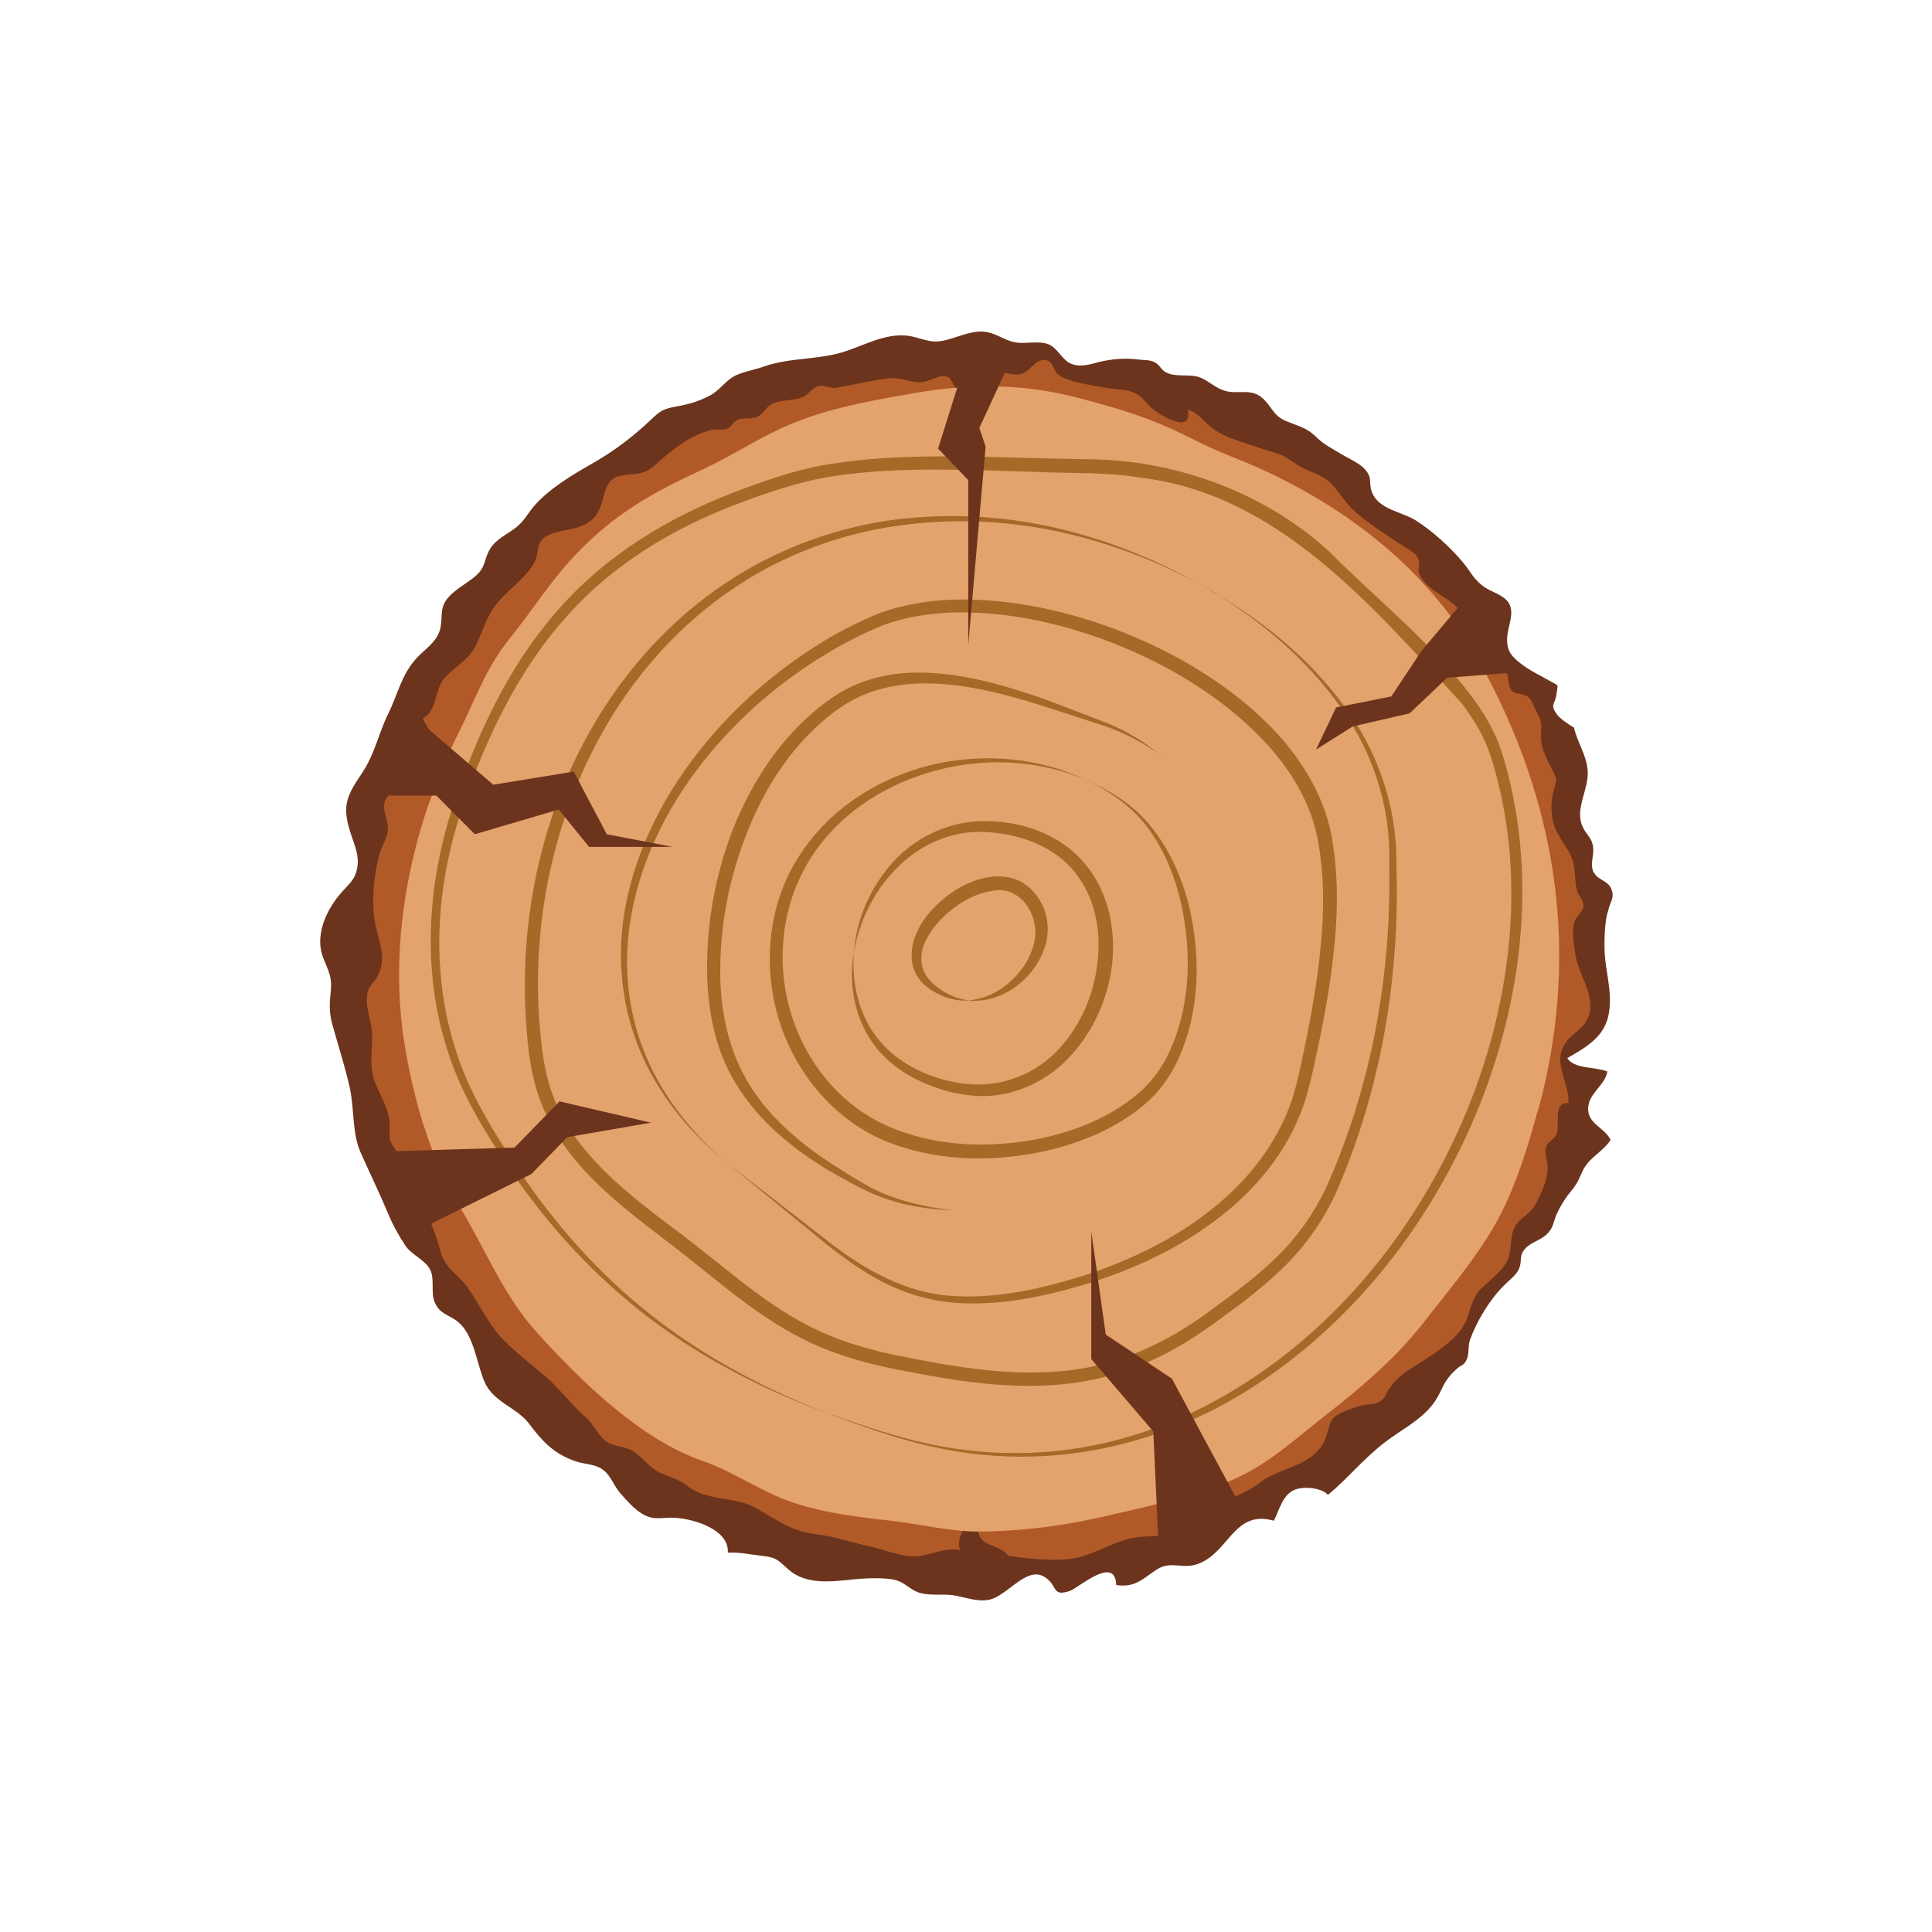 <?xml version="1.0" encoding="UTF-8"?>
<svg id="Layer_2" data-name="Layer 2" xmlns="http://www.w3.org/2000/svg" xmlns:xlink="http://www.w3.org/1999/xlink" viewBox="0 0 128 128">
  <defs>
    <style>
      .cls-1 {
        fill: none;
      }

      .cls-2 {
        fill: #b15a27;
      }

      .cls-3 {
        fill: #a56928;
      }

      .cls-4 {
        fill: #e4a26c;
      }

      .cls-5 {
        fill: #6c341d;
      }
    </style>
    <clipPath id="clippath">
      <rect class="cls-1" x="33.95" y="60.78" width="841.89" height="595.28"/>
    </clipPath>
  </defs>
  <path class="cls-5" d="M105.58,57.79c-.26-.53.04-1.12-.03-1.66-.09-.68-.45-.78-.72-1.41-.49-1.15.43-2.42.36-3.62-.06-1.06-.67-1.86-.91-2.89-.33-.2-.98-.62-1.19-.96-.39-.61-.06-.61.02-1.19.12-.85.2-.57-.51-.99-.53-.31-1.09-.56-1.59-.92-.76-.55-1.19-.91-1.16-1.86.02-.76.52-1.64.12-2.32-.31-.54-1.13-.74-1.6-1.06-.72-.48-.93-1.04-1.46-1.67-.81-.97-2.04-2.09-3.11-2.76-.91-.57-2.46-.73-2.89-1.84-.28-.7.07-.92-.48-1.55-.38-.42-1.05-.69-1.54-.99-.69-.42-1.15-.62-1.7-1.16-.65-.62-1.1-.68-1.98-1.04-.88-.36-.95-1-1.6-1.55-.68-.59-1.45-.27-2.25-.41-.77-.13-1.24-.71-1.88-.94-.72-.26-1.55.03-2.25-.34-.3-.16-.42-.51-.71-.65-.37-.19-.7-.14-1.1-.19-.78-.1-1.5-.06-2.27.09-.69.13-1.47.49-2.18.19-.61-.25-.9-1.04-1.48-1.28-.69-.29-1.67.02-2.38-.17-.73-.19-1.2-.63-1.98-.68-.68-.05-1.48.27-2.1.46-1.14.35-1.38.18-2.45-.1-1.67-.44-3.21.53-4.74,1-1.71.52-3.52.35-5.25.96-.61.22-1.55.37-2.06.7-.59.38-.9.92-1.58,1.26-.67.34-1.35.54-2.08.67-.99.18-1.11.29-1.8.94-1.17,1.1-2.36,2-3.73,2.79-1.33.76-2.87,1.66-3.89,2.8-.5.56-.7,1.09-1.36,1.57-.58.43-1.25.72-1.63,1.36-.42.72-.26,1.17-.94,1.77-.59.52-1.51.95-1.98,1.64-.45.68-.16,1.36-.45,2.11-.26.68-.98,1.16-1.46,1.67-1.04,1.11-1.28,2.45-1.91,3.72-.66,1.34-.88,2.65-1.73,3.92-1.08,1.6-1.36,2.23-.71,4.14.22.67.53,1.36.39,2.13-.14.84-.61,1.13-1.11,1.72-.99,1.16-1.72,2.82-1.14,4.28.36.91.6,1.24.49,2.25-.09.8-.1,1.37.1,2.11.39,1.42.85,2.81,1.17,4.26.3,1.39.14,2.96.71,4.25.61,1.38,1.25,2.68,1.83,4.07.28.69.72,1.48,1.14,2.11.42.62,1.3.93,1.64,1.59.31.61.03,1.5.29,2.13.35.86.97.83,1.58,1.35,1.04.88,1.21,2.74,1.73,3.95.59,1.36,2.12,1.68,2.94,2.76.85,1.12,1.59,1.98,3.05,2.49.68.24,1.37.17,1.93.63.45.37.67,1.03,1.06,1.48.43.49.89,1.03,1.46,1.38.8.49,1.31.21,2.2.27,1.3.08,3.58.8,3.48,2.31.77-.05,1.51.13,2.26.21.99.11,1.04.27,1.75.9,1.21,1.06,2.89.8,4.38.65.75-.07,1.73-.11,2.47,0,.81.12,1.05.59,1.71.85.68.27,1.62.11,2.36.21.73.1,1.57.46,2.37.3,1.35-.28,2.67-2.59,3.98-1.28.52.52.32,1.04,1.36.7.58-.19,3.04-2.42,3.09-.4,1.25.2,1.75-.41,2.68-1.02.96-.63,1.7.02,2.77-.39,2.06-.78,2.34-3.59,5-2.85.34-.68.57-1.67,1.31-2.02.59-.28,1.82-.19,2.27.31,1.31-1.09,2.29-2.32,3.66-3.4,1.41-1.1,3-1.75,3.76-3.38.32-.68.52-1.03,1.09-1.55.34-.32.49-.19.7-.68.15-.34.06-.88.2-1.26.45-1.25,1.34-2.74,2.35-3.7.36-.35.76-.64.91-1.04.22-.56-.05-.82.42-1.33.35-.38.99-.54,1.37-.89.5-.47.44-.78.69-1.36.18-.41.53-1.01.81-1.35.51-.62.57-.75.88-1.45.42-.97,1.32-1.27,1.89-2.13-.43-.85-1.55-1.06-1.49-2.13.04-.96,1.14-1.51,1.27-2.4-.77-.32-2.24-.16-2.65-.89,1.34-.76,2.52-1.47,2.76-3.01.22-1.47-.23-2.65-.29-4.06-.03-.62,0-1.48.1-2.13.04-.31.13-.51.17-.7.09-.38.35-.68.23-1.14-.19-.76-.92-.68-1.2-1.25"/>
  <path class="cls-2" d="M98.19,85.3c-.81.82-.72,1.63-1.21,2.5-.63,1.12-2.34,2.13-3.44,2.83-.79.5-1.04.75-1.54,1.42-.33.45-.1.52-.67.85-.3.17-.76.11-1.09.21-.51.15-1.6.46-1.95.9-.32.41-.33,1.21-.69,1.74-1.02,1.5-2.81,1.46-4.11,2.47-1.28.99-2.77,1.2-4.01,1.99-.67.43-1,1.08-1.81,1.36-.74.25-1.55.18-2.28.27-1.53.19-2.66,1.08-4.13,1.38-1.22.25-3.07.06-4.46-.14-.42-.62-1.43-.65-1.8-1.14-.35-.47-.23-1.48-.57-2.03-.14.9-1.18,1.87-.82,2.79-1.11-.2-1.86.35-2.96.41-.91.04-2.13-.46-3.01-.65-1.15-.24-2.25-.65-3.42-.79-1.85-.22-2.68-.94-4.16-1.77-1.4-.78-3.15-.42-4.47-1.42-.65-.5-1.1-.58-1.78-.87-.77-.34-1.06-.9-1.74-1.38-.67-.48-1.36-.32-1.98-.79-.47-.36-.82-1.15-1.29-1.55-.96-.83-1.68-1.85-2.62-2.66-1-.86-2.18-1.74-3.01-2.66-.93-1.03-1.48-2.32-2.28-3.39-.35-.48-.87-.85-1.23-1.32-.54-.71-.49-1.19-.77-1.94-.46-1.21-.89-2.4-1.61-3.46-.45-.66-.44-1.35-.86-1.96-.74-1.1-.6-.83-.61-2.03-.01-1.08-.74-2.02-1.05-3.02-.3-.99-.08-1.87-.1-2.86-.01-.88-.46-1.76-.34-2.65.1-.7.49-.8.75-1.37.58-1.28-.03-2.27-.24-3.55-.23-1.37-.04-3.12.29-4.36.13-.5.53-1.16.58-1.66.06-.66-.43-1.32-.18-1.96.19-.51.8-.7,1.12-1.09.68-.83.8-2.24,1.17-3.21.6-.08,1.17.29,1.74.47-.69-.09-1.29-1.04-1.54-1.63.94-.43.81-1.92,1.4-2.61.67-.78,1.63-1.24,2.09-2.16.5-.99.71-1.98,1.47-2.89.72-.86,1.82-1.62,2.36-2.52.51-.84.03-1.52,1.06-1.97.92-.41,1.82-.25,2.7-.89,1.26-.92.51-2.82,2.17-3.05.95-.13,1.39-.01,2.16-.7,1.06-.95,2.29-1.96,3.68-2.3.3-.07.8.02,1.09-.09.26-.1.38-.46.68-.59.34-.15.97-.03,1.3-.19.37-.18.53-.58.89-.8.64-.4,1.51-.21,2.2-.55.29-.15.62-.61.96-.69.42-.1.77.18,1.19.11,1.15-.2,2.29-.48,3.45-.62.84-.1,1.4.27,2.1.26.63,0,1.37-.63,1.88-.33.27.15,1.07,2.01,1.06,2.32.05-.97.2-1.88.08-2.85,1.15-.58,2.37.43,3.52.34.71-.06.99-.98,1.67-.96.66.02.56.7.97.99.66.48,2.24.69,3.09.85.58.11,1.23.08,1.79.28.63.23.7.5,1.18.97.55.53,2.83,1.93,2.5.21.65.15,1.11.85,1.66,1.25.58.41,1.19.65,1.87.87.71.23,1.37.48,2.08.68.81.22.99.42,1.68.87.65.43,1.41.54,2.01,1.04.5.42.81.99,1.24,1.48.89,1.03,2.18,1.79,3.32,2.58.37.26,1.22.65,1.39,1.06.22.53-.15.69.19,1.26.66,1.11,2.13,1.35,2.78,2.53.3.55.35,1.19.72,1.71.44.63,1.22,1.02,1.79,1.52.71.61.34,1.26.71,1.74.21.28.84.19,1.12.44.21.18.35.61.49.87.51.93.33.99.35,1.94,0,.48.37,1.29.61,1.76.51.99.44.82.2,1.74-.18.71-.17,1.65.1,2.33.27.69.83,1.31,1.12,2.01.28.69.16,1.46.35,2.17.09.35.46.64.43,1.04-.03.34-.44.63-.57.97-.25.65-.06,1.62.05,2.32.22,1.36,1.54,2.91.7,4.34-.35.6-1.14.94-1.46,1.57-.44.84-.25,1.33-.03,2.15.15.57.35,1.09.31,1.7-1.05-.14-.54,1.48-.78,2.05-.15.37-.59.48-.7.86-.12.42.11.93.1,1.36,0,.86-.41,1.66-.79,2.42-.31.62-.98.86-1.33,1.42-.43.69-.21,1.56-.52,2.26-.35.77-1.11,1.27-1.69,1.86"/>
  <path class="cls-4" d="M101.88,73.58c-.71,2.62-1.58,5.44-2.97,7.8-1.35,2.28-3.09,4.31-4.72,6.4-.08.11-.17.22-.25.31-1.64,2.01-3.84,3.91-5.87,5.48-1.94,1.49-3.83,3.29-6.1,4.33-.23.11-.47.22-.72.3-1.55.64-3.19,1.1-4.84,1.51-1.04.26-2.09.49-3.12.73-2.79.65-5.63,1.02-8.5,1.03-1.87,0-3.86-.5-5.71-.71-2.17-.24-4.46-.51-6.53-1.21-2.08-.68-3.9-2.03-5.98-2.75-4.16-1.44-8.07-5.3-10.94-8.45-2.25-2.47-3.45-5.53-5.12-8.31-.1-.16-.2-.33-.28-.5-.65-1.11-1.19-2.29-1.65-3.5-.83-2.2-1.39-4.5-1.77-6.81-.79-4.83-.27-9.82,1.12-14.5.21-.7.44-1.41.71-2.1.4-1.14.87-2.25,1.39-3.35.19-.41.39-.83.6-1.23,1.01-2.09,1.64-3.88,3.09-5.68,1.51-1.87,2.75-3.88,4.43-5.64,2.55-2.68,5.05-4.08,8.38-5.62,1.68-.77,3.19-1.75,4.86-2.56,2.87-1.41,6.01-1.95,9.2-2.51,1.04-.18,2.1-.31,3.13-.38.96-.07,1.9-.08,2.84-.04h.01c1.58.07,3.13.3,4.71.7,2.29.6,4.24,1.14,6.41,2.13,1.3.6,2.56,1.29,3.9,1.8,4.3,1.68,8.35,4.11,11.64,7.3,1.15,1.13,2.22,2.35,3.15,3.65.4.57.79,1.15,1.14,1.76.38.64.74,1.29,1.07,1.95,1.93,3.68,3.34,7.6,4.09,11.65,1.05,5.66.75,11.48-.78,17.02"/>
  <path class="cls-3" d="M56.57,63.1c-.17,2.21.42,4.51,1.93,6.11,1.47,1.59,3.69,2.47,5.85,2.63,2.17.14,4.32-.74,5.77-2.31,1.47-1.56,2.36-3.64,2.59-5.75.26-2.1-.16-4.34-1.49-5.98-1.32-1.68-3.5-2.49-5.67-2.66-2.18-.2-4.38.66-5.95,2.2-1.61,1.5-2.65,3.58-3.03,5.77.16-2.22,1.12-4.41,2.69-6.1,1.57-1.68,3.94-2.73,6.33-2.6,2.34.06,4.79.97,6.32,2.85,1.54,1.86,2.02,4.34,1.77,6.63-.28,2.3-1.27,4.53-2.91,6.23-1.62,1.71-4.08,2.74-6.48,2.45-1.18-.11-2.33-.47-3.37-.96-1.07-.49-2.03-1.21-2.78-2.09-1.48-1.81-1.96-4.22-1.57-6.41"/>
  <path class="cls-3" d="M72.19,51.78c-3.27-1.48-7.05-1.64-10.43-.66-3.39.94-6.47,3.05-8.22,6.01-1.76,2.95-2.13,6.59-1.18,9.85.93,3.26,3.23,6.19,6.37,7.59,3.14,1.41,6.83,1.55,10.24.85,1.71-.36,3.38-.96,4.86-1.84.74-.45,1.43-.95,2.04-1.56.58-.58,1.08-1.29,1.46-2.04,1.53-3.06,1.67-6.72.93-10.08-.37-1.69-1.02-3.34-2.01-4.77-.98-1.46-2.45-2.54-4.04-3.34,1.62.73,3.16,1.76,4.23,3.21,1.09,1.42,1.82,3.08,2.28,4.8.85,3.43.83,7.19-.72,10.51-.4.82-.9,1.59-1.56,2.29-.64.66-1.39,1.21-2.17,1.69-1.57.96-3.32,1.59-5.11,1.99-3.56.76-7.42.67-10.84-.83-3.42-1.57-5.84-4.75-6.81-8.22-.97-3.48-.58-7.38,1.4-10.46,1.94-3.1,5.22-5.21,8.74-6.08,3.53-.85,7.36-.51,10.55,1.11"/>
  <path class="cls-3" d="M76.99,50.09c-1.15-.83-2.41-1.5-3.74-1.97l-4.06-1.32c-2.7-.85-5.48-1.59-8.27-1.52-1.39.04-2.75.31-3.99.88-1.23.57-2.31,1.46-3.28,2.42-1.94,1.96-3.34,4.39-4.3,6.96-.98,2.57-1.54,5.3-1.62,8.04-.1,2.74.34,5.51,1.69,7.89,1.34,2.39,3.52,4.26,5.89,5.77,1.19.75,2.39,1.55,3.7,2.02,1.32.49,2.73.76,4.15.93-1.42-.06-2.86-.24-4.23-.69-1.4-.43-2.62-1.17-3.87-1.86-2.44-1.45-4.77-3.31-6.28-5.8-1.55-2.48-1.99-5.46-1.93-8.27.06-2.84.6-5.67,1.6-8.35,1.02-2.66,2.51-5.19,4.57-7.24,1.05-1.01,2.18-1.95,3.55-2.56,1.36-.62,2.87-.87,4.33-.86,2.95.02,5.75.87,8.44,1.81l4,1.53c1.33.54,2.56,1.3,3.65,2.21"/>
  <path class="cls-3" d="M47.81,76.77l7.17,5.56c2.37,1.84,5.11,3.36,8.14,3.53,3,.2,6.01-.5,8.87-1.41,2.86-.95,5.6-2.27,7.97-4.08,2.36-1.8,4.32-4.13,5.39-6.84.54-1.34.79-2.8,1.11-4.26.3-1.46.57-2.92.78-4.38.41-2.93.62-5.91.15-8.78-.41-2.89-2.03-5.43-4.12-7.5-2.09-2.08-4.62-3.74-7.31-5.04-2.7-1.29-5.59-2.23-8.55-2.7-2.95-.45-6.04-.47-8.82.52-2.74,1.1-5.33,2.73-7.63,4.61-4.57,3.8-8.18,8.98-9.17,14.83-.5,2.9-.25,5.95.84,8.72,1.07,2.78,2.95,5.22,5.2,7.23-2.3-1.95-4.26-4.36-5.42-7.15-1.18-2.78-1.52-5.88-1.09-8.87.92-6.02,4.55-11.36,9.16-15.32,2.34-1.98,4.92-3.66,7.82-4.83,2.99-1.07,6.2-1.05,9.25-.6,3.07.47,6.03,1.42,8.82,2.73,2.78,1.32,5.4,3.02,7.6,5.19,2.18,2.15,3.93,4.94,4.34,8.02.48,3.03.23,6.08-.19,9.05-.22,1.49-.5,2.96-.81,4.43-.32,1.45-.59,2.95-1.17,4.39-1.14,2.88-3.25,5.29-5.72,7.11-2.48,1.84-5.3,3.15-8.23,4.07-2.93.89-5.99,1.56-9.1,1.3-1.55-.15-3.06-.59-4.44-1.28-1.38-.69-2.62-1.58-3.81-2.52l-7.02-5.74Z"/>
  <path class="cls-3" d="M80.51,39.28c-3.26-1.9-6.83-3.31-10.53-4.09-3.7-.78-7.55-.87-11.26-.24-3.71.63-7.27,2.05-10.34,4.18-3.08,2.11-5.65,4.88-7.64,8-3.95,6.26-5.61,13.81-4.96,21.12.16,1.84.44,3.63,1.25,5.25.77,1.63,1.94,3.06,3.27,4.33,1.33,1.28,2.82,2.41,4.32,3.55,1.51,1.12,2.99,2.34,4.45,3.49,1.48,1.14,3,2.22,4.65,3.05,1.65.83,3.43,1.38,5.26,1.79,3.68.75,7.45,1.46,11.16,1.15,3.73-.27,7.19-1.87,10.17-4.12,1.52-1.1,3.02-2.22,4.33-3.51,1.32-1.29,2.37-2.79,3.17-4.44,3.05-6.73,4.39-14.19,4.23-21.59.12-3.7-1.07-7.35-3.25-10.38-2.15-3.05-5.07-5.54-8.28-7.52,3.25,1.91,6.23,4.35,8.47,7.38,2.27,3,3.58,6.75,3.53,10.51.26,7.45-.99,15-4.03,21.91-.8,1.72-1.91,3.33-3.27,4.69-1.35,1.36-2.88,2.51-4.41,3.62-1.52,1.13-3.17,2.17-4.95,2.92-1.78.76-3.7,1.23-5.64,1.4-3.9.34-7.7-.38-11.44-1.13-1.87-.41-3.75-.97-5.48-1.84-1.74-.86-3.32-1.98-4.82-3.13-1.5-1.18-2.92-2.37-4.43-3.5-1.49-1.15-3.01-2.3-4.39-3.63-1.38-1.32-2.62-2.85-3.44-4.61-.86-1.74-1.17-3.7-1.31-5.55-.63-7.48,1.06-15.22,5.21-21.58,2.07-3.17,4.74-5.98,7.92-8.1,3.17-2.13,6.83-3.55,10.61-4.14,3.79-.57,7.68-.39,11.39.47,3.71.87,7.26,2.35,10.48,4.32"/>
  <path class="cls-3" d="M55.06,93.71c2.14.75,4.3,1.49,6.51,1.96,2.22.47,4.5.67,6.76.58,4.53-.17,8.97-1.57,12.85-3.82,7.82-4.51,13.52-12.04,16.58-20.32,1.52-4.16,2.38-8.56,2.37-12.97,0-2.2-.23-4.4-.7-6.55-.24-1.06-.52-2.16-.91-3.15-.4-.99-.99-1.92-1.64-2.8-5.89-6.38-12.21-13.96-21.38-15-2.19-.37-4.46-.27-6.75-.37-2.28-.08-4.55-.16-6.81-.16-2.26,0-4.52.1-6.74.44-2.2.33-4.34,1.08-6.45,1.87-4.19,1.6-8.11,3.97-11.08,7.28-3,3.28-5.03,7.32-6.57,11.47-1.58,4.13-2.34,8.59-1.85,12.97.24,2.19.79,4.34,1.67,6.37.87,2.02,2.09,3.92,3.3,5.79,2.46,3.72,5.45,7.12,9,9.89,3.54,2.78,7.59,4.91,11.83,6.53-4.26-1.55-8.36-3.61-11.97-6.35-3.62-2.73-6.71-6.11-9.25-9.82-1.24-1.88-2.47-3.77-3.38-5.84-.91-2.07-1.49-4.27-1.75-6.51-.52-4.48.23-9.04,1.81-13.25,1.53-4.2,3.56-8.33,6.63-11.73,3.04-3.43,7.07-5.88,11.33-7.54,2.13-.81,4.31-1.6,6.61-1.95,2.28-.36,4.58-.47,6.87-.49,2.29-.02,4.57.06,6.84.12l3.4.07c1.16.01,2.32.11,3.47.28,4.58.73,8.97,2.69,12.38,5.81,3.16,3.18,6.75,5.99,9.5,9.67.68.92,1.28,1.9,1.72,2.99.41,1.08.68,2.17.92,3.27.47,2.21.69,4.46.68,6.71-.02,4.5-.92,8.97-2.49,13.18-3.16,8.38-8.98,15.99-16.95,20.51-3.98,2.22-8.5,3.55-13.08,3.65-2.29.06-4.57-.19-6.79-.7-2.22-.51-4.36-1.28-6.49-2.07"/>
  <path class="cls-3" d="M64.22,66.27c1.05-.11,2-.57,2.73-1.25.74-.66,1.3-1.51,1.53-2.43.53-1.78-.82-3.96-2.7-3.57-.92.11-1.83.56-2.6,1.15-.78.58-1.45,1.33-1.86,2.18-.42.84-.4,1.85.26,2.57.63.72,1.61,1.24,2.64,1.36-1.06.09-2.14-.32-2.99-1.04-.41-.38-.71-.91-.8-1.49-.09-.57,0-1.15.19-1.67.38-1.06,1.14-1.91,1.98-2.61.86-.68,1.88-1.22,3.05-1.38.58-.07,1.22-.02,1.79.23.29.13.54.29.8.52l.14.14.16.18c.1.11.18.23.26.35.66.97.78,2.25.4,3.3-.72,2.09-2.82,3.66-4.98,3.48"/>
  <path class="cls-5" d="M64.88,28.34l.42,1.25-1.15,13.13v-10.91l-2-2.09,1.86-5.91c.96-.07,2.03-.04,2.97,0l-2.09,4.53Z"/>
  <path class="cls-5" d="M76.78,102.92l-.37-8.08-4.11-4.8v-8.44l.96,6.82,4.38,2.92,4.67,8.67c-1.55.64-3.88,2.5-5.53,2.9"/>
  <path class="cls-5" d="M44.56,56.11h-5.53l-2.01-2.48-5.56,1.64-2.55-2.56h-4.6c.4-1.15,2.15-4.52,2.66-5.62l5.71,4.9,5.33-.87,2.19,4.15,4.37.84Z"/>
  <path class="cls-5" d="M100.43,44.55l-4.55.35-2.49,2.36-3.77.87-2.43,1.53,1.33-2.79,3.66-.73,1.98-2.99,2.89-3.44c.4.57,1.19,1.86,1.53,2.47.38.64,1.51,1.71,1.84,2.37"/>
  <path class="cls-5" d="M43.13,74.38l-5.55.96-2.37,2.44-7.74,3.83c-.65-1.11-1.89-4.1-2.35-5.31l8.97-.27,2.98-3.06,6.06,1.41Z"/>
</svg>